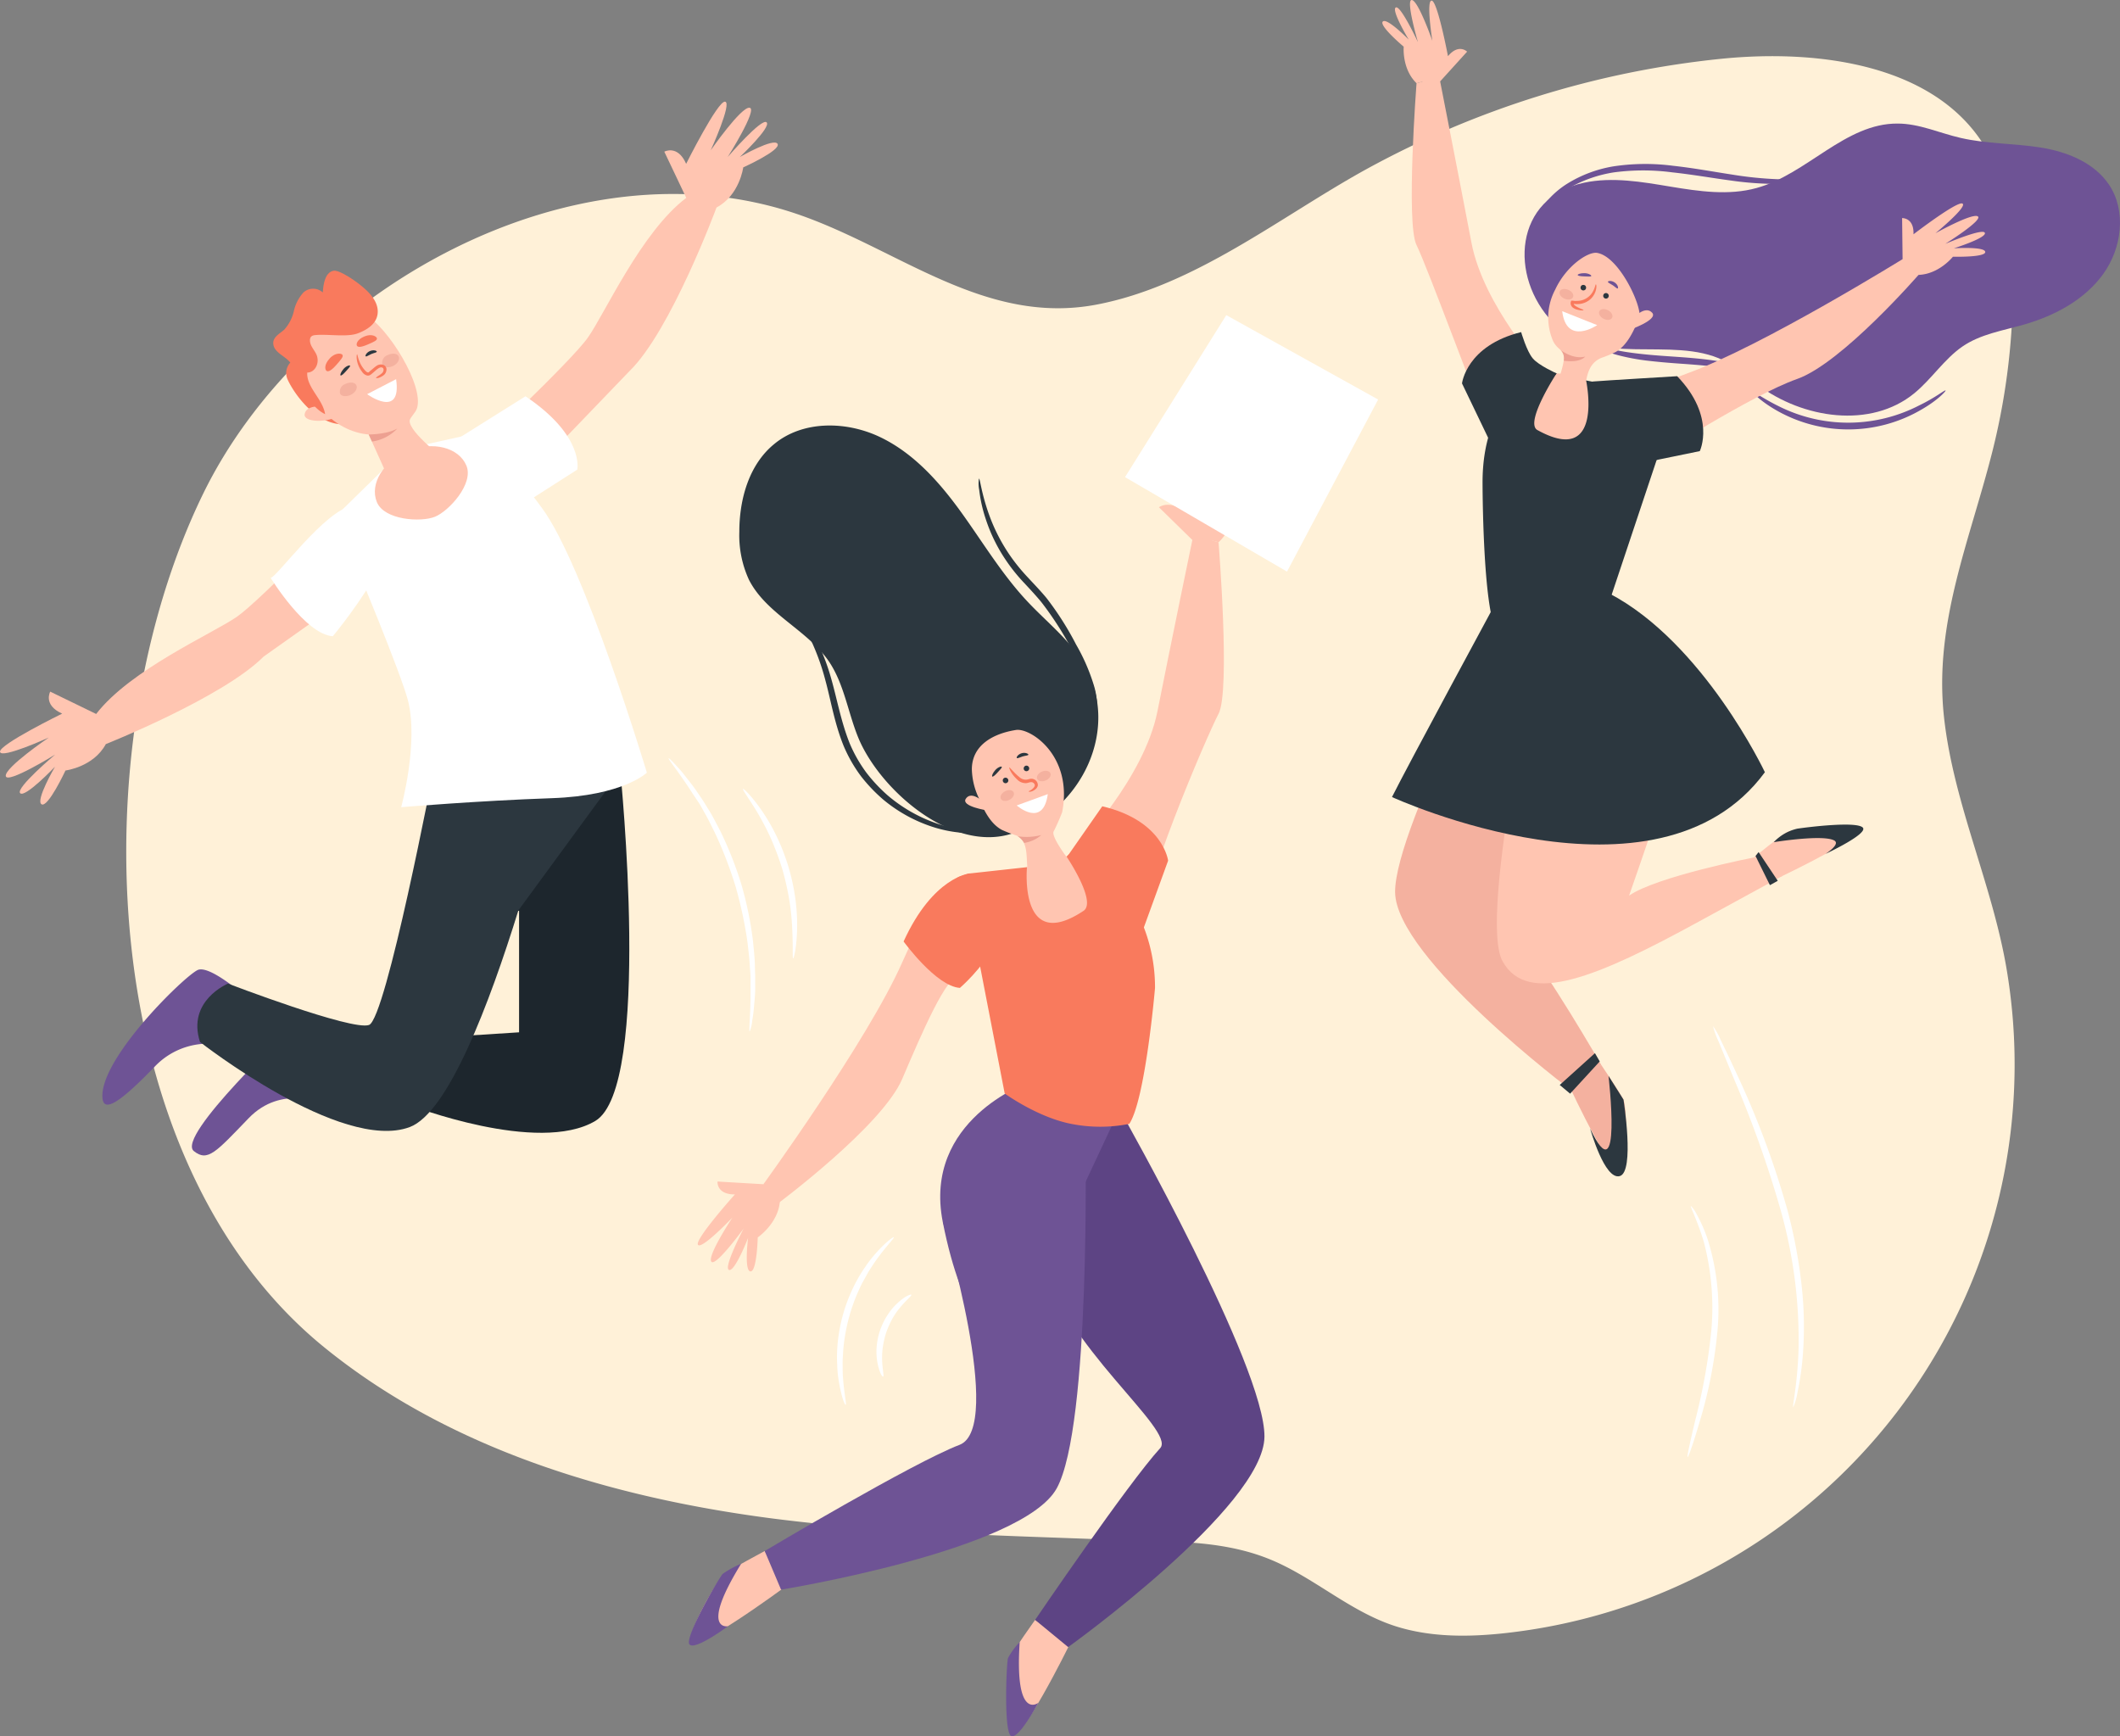 <svg xmlns="http://www.w3.org/2000/svg" width="504" height="412.738" viewBox="0 0 504 412.738">
  <rect x="0" y="0" width="504" height="412.738" fill="#808080" stroke="none"/>
  <g id="Obrázek" transform="translate(-0.045 0.003)">
    <g id="BACKGROUND" transform="translate(30.063 13.352)">
      <path id="Path_2" data-name="Path 2" d="M180.6,359.426c26.88,3.41,53.987,3.978,81.037,5.012,12.4.477,24.55-.1,36.006,4.353,10.718,4.16,19.322,12.5,30.335,16.105,8.581,2.785,17.844,2.682,26.8,1.659A135.968,135.968,0,0,0,473.745,230.4c-3.205-20.936-12.843-40.462-15.15-61.556-2.444-22.3,6.081-41.746,11.457-62.954a161.041,161.041,0,0,0,4.83-45.372c-.307-8.774-1.409-17.787-5.569-25.527-11.286-21.049-39.78-25-63.511-22.64a222.3,222.3,0,0,0-84.583,26.289C300.76,49.928,280.551,66.351,257.1,70.806c-26.437,5.012-46.895-13.1-70.683-21.367-53.544-18.594-118.2,17.935-141.775,66.512C15.5,175.928,18.823,274.025,73.355,318.533c29.721,24.243,68.012,35.722,106.019,40.735Z" transform="translate(-26.456 -11.747)" fill="#fff1d8"/>
    </g>
    <g id="OBJECTS" transform="translate(0.045 -0.003)">
      <path id="Path_3" data-name="Path 3" d="M353.826,252.23a7.209,7.209,0,0,1,1.387,2,34.883,34.883,0,0,1,2.648,6.081A55.543,55.543,0,0,1,360.134,282a108.766,108.766,0,0,1-4.183,21.367c-1.557,5.342-2.7,8.581-2.9,8.524s.557-3.41,1.83-8.8a142.069,142.069,0,0,0,3.8-21.22,61.377,61.377,0,0,0-1.819-21.231C355.27,255.378,353.588,252.355,353.826,252.23Z" transform="translate(48.16 34.45)" fill="#fff"/>
      <path id="Path_4" data-name="Path 4" d="M358.36,214.62a16.125,16.125,0,0,1,1.8,3.262c1.057,2.137,2.535,5.251,4.3,9.093A207.463,207.463,0,0,1,376.034,258.3a119.709,119.709,0,0,1,3.41,18.185,88.26,88.26,0,0,1,.352,15.059,68.076,68.076,0,0,1-1.341,10.059,15.434,15.434,0,0,1-1.012,3.592c-.3-.057.977-5.217,1.25-13.7a113.658,113.658,0,0,0-4.148-32.744,259.791,259.791,0,0,0-11.082-31.29l-3.842-9.343A17.717,17.717,0,0,1,358.36,214.62Z" transform="translate(48.889 29.313)" fill="#fff"/>
      <path id="Path_5" data-name="Path 5" d="M188.622,258.761c.182.193-1.591,1.887-3.887,5.024-.568.784-1.137,1.648-1.773,2.625s-1.137,2.034-1.8,3.16a43.292,43.292,0,0,0-4.546,15.912c-.08,1.284-.182,2.489-.159,3.637s0,2.194.1,3.171c.284,3.876.875,6.251.625,6.319s-1.137-2.273-1.728-6.206a27.467,27.467,0,0,1-.284-3.262,34.694,34.694,0,0,1,0-3.762,39.007,39.007,0,0,1,4.74-16.458,34.417,34.417,0,0,1,1.989-3.194,27.7,27.7,0,0,1,1.978-2.6C186.485,260.045,188.542,258.636,188.622,258.761Z" transform="translate(23.865 35.341)" fill="#fff"/>
      <path id="Path_6" data-name="Path 6" d="M191.677,270.8c.125.2-.864.966-2.148,2.41a19,19,0,0,0-2.034,2.705,21.258,21.258,0,0,0-1.75,3.717,20.879,20.879,0,0,0-.909,4,19.186,19.186,0,0,0-.08,3.41c.125,1.932.432,3.137.2,3.216s-.875-1.023-1.3-3.069a14.308,14.308,0,0,1-.261-3.637,16.276,16.276,0,0,1,2.955-8.433,14.138,14.138,0,0,1,2.444-2.705C190.347,271.031,191.586,270.645,191.677,270.8Z" transform="translate(24.992 36.982)" fill="#fff"/>
      <path id="Path_7" data-name="Path 7" d="M139.911,158.591c.08-.068.784.625,1.978,1.932A28.612,28.612,0,0,1,143.98,163c.773,1,1.693,2.1,2.569,3.41l1.4,2.057c.489.727.932,1.523,1.421,2.273,1,1.58,1.9,3.41,2.864,5.24a87.353,87.353,0,0,1,5.012,12.764,86.061,86.061,0,0,1,2.728,13.423c.193,2.1.421,4.092.443,5.967,0,.932.08,1.841.068,2.705s0,1.7,0,2.5c0,1.591-.182,3.023-.284,4.285a30.293,30.293,0,0,1-.409,3.216,9.24,9.24,0,0,1-.614,2.694c-.273,0,.25-3.921.2-10.229v-2.466c0-.864-.1-1.739-.159-2.66-.08-1.841-.341-3.8-.568-5.853a97.278,97.278,0,0,0-2.807-13.161,94.916,94.916,0,0,0-4.808-12.57c-.921-1.864-1.762-3.637-2.694-5.228-.455-.807-.864-1.6-1.318-2.273l-1.4-2.08C142.287,161.762,139.7,158.772,139.911,158.591Z" transform="translate(19.054 21.661)" fill="#fff"/>
      <path id="Path_8" data-name="Path 8" d="M155.472,165c.136-.114,1.921,1.557,4.205,4.8a44.951,44.951,0,0,1,3.535,5.978,49.622,49.622,0,0,1,4.808,16.264,45.964,45.964,0,0,1,.284,6.944c-.159,3.955-.75,6.331-.932,6.308s0-2.444-.182-6.308a62.793,62.793,0,0,0-.591-6.751,66.275,66.275,0,0,0-1.773-8.092,67.575,67.575,0,0,0-2.91-7.751,64.182,64.182,0,0,0-3.16-5.99C156.756,167.115,155.279,165.194,155.472,165Z" transform="translate(21.179 22.536)" fill="#fff"/>
      <path id="Path_9" data-name="Path 9" d="M61.422,75.42a3.648,3.648,0,0,0-1.2,4.433c1.2,2.762,6.467,10.979,13.571,10.706.3,0-8.956-15.139-8.956-15.139Z" transform="translate(8.13 10.303)" fill="#f97a5d"/>
      <path id="Path_10" data-name="Path 10" d="M55.807,209.445s-8.888-7.956-11.741-6.524C40.6,204.66,20.7,224.152,21.483,233.335c.318,3.762,4.694.534,12.5-7.558a17.458,17.458,0,0,1,17.64-4.626Z" transform="translate(2.879 27.692)" fill="#6e5395"/>
      <path id="Path_11" data-name="Path 11" d="M74.833,221.183,64.1,214.75S36.3,240.823,40.645,244.3c3.3,2.637,5.228.273,13.036-7.82s17.685-3.41,17.685-3.41Z" transform="translate(5.436 29.331)" fill="#6e5395"/>
      <path id="Path_12" data-name="Path 12" d="M133.444,144.96l2.012,28.562L90.8,161.883Z" transform="translate(12.349 19.8)" fill="#e0a584"/>
      <path id="Path_13" data-name="Path 13" d="M91.484,160.72s39.064,2.466,44.326.727c0,0,7.626,75.013-5.956,83.072s-44.065-3.751-44.065-3.751l8.195-16.185,17.753-1.137V194.533l-1.273.284Z" transform="translate(11.665 21.952)" fill="#1d262d"/>
      <path id="Path_14" data-name="Path 14" d="M48.605,211.866s-9.831,4.046-6.649,13.878c0,0,33.54,26.3,49.85,20.231,9.149-3.41,18.969-29.346,25.834-51.5l24.186-33.029s-11.366.568-15.207.557c-7.274,0-29.062-1.284-29.062-1.284S86.191,220.253,82.134,221.7,48.605,211.866,48.605,211.866Z" transform="translate(5.592 21.952)" fill="#2c373f"/>
      <path id="Path_15" data-name="Path 15" d="M98.81,105.071s23.413-21.936,27.494-27.71,12.718-25.141,23.4-33.233l-5.217-10.979s3.171-1.739,5.194,2.887c0,0,7.513-15.025,9.252-14.775s-3.41,11.559-3.41,11.559,7.229-10.4,9.24-10.115-5.194,11.7-5.194,11.7,8.092-9.377,9.24-8.229-6.353,8.229-6.353,8.229,8.092-4.637,8.956-3.114-8.161,5.592-8.161,5.592-.864,6.649-6.353,9.536c0,0-10.866,29.369-20.7,38.9l-31.562,32.824Z" transform="translate(13.443 2.906)" fill="#ffc5b1"/>
      <path id="Path_16" data-name="Path 16" d="M84.361,105s-22.186,23.254-28.005,27.278-25.255,12.5-33.449,23.1l-10.922-5.308s-1.773,3.16,2.841,5.228c0,0-15.1,7.376-14.775,9.093s11.593-3.41,11.593-3.41S1.176,168.1,1.415,170.125s11.741-5.092,11.741-5.092-9.456,7.956-8.32,9.172,8.286-6.285,8.286-6.285-4.717,8.047-3.194,8.933,5.683-8.036,5.683-8.036,6.649-.807,9.593-6.274c0,0,27.823-11.07,37.507-20.8l34.62-24.538Z" transform="translate(-0.045 14.343)" fill="#ffc5b1"/>
      <path id="Path_17" data-name="Path 17" d="M82.888,97.815,71.67,108.795l2.853,12.377S85.57,147.7,87.241,154.132c2.6,10.07-1.6,25.414-1.6,25.414s18.731-1.557,35.779-2.137,22.629-6.069,22.629-6.069-14.775-49.225-25-62.989S105.119,90.28,105.119,90.28l-15,3.33Z" transform="translate(9.736 12.333)" fill="#fff"/>
      <path id="Path_18" data-name="Path 18" d="M112.571,107.782l11.684-7.467s1.8-7.956-12.309-17.435L95.42,93.245Z" transform="translate(12.98 11.322)" fill="#fff"/>
      <path id="Path_19" data-name="Path 19" d="M76.084,105.828c-6.41.9-18.117,17.139-19.424,17.117,0,0,8.24,13.446,14.775,13.877C71.435,136.822,100.168,102.452,76.084,105.828Z" transform="translate(7.686 14.424)" fill="#fff"/>
      <path id="Path_20" data-name="Path 20" d="M97.935,100.888s-9.308-6.967-8.99-9.74c.091-.693,1.375-1.83,1.716-2.841,1.807-5.41-6.91-19.322-12.252-22.322-4.217-2.273-2.364-2.512-11.218,2.75s-3.819,14.366.136,19.072c3.739,4.444,8.024,6.353,11.877,6.672l5.49,12.173Z" transform="translate(8.453 8.806)" fill="#ffc5b1"/>
      <path id="Path_21" data-name="Path 21" d="M78.927,106.6c-1.762-4.33,1.568-9.774,7.445-12.161s12.025-.83,13.843,3.489-4.16,10.809-7.456,12.161S80.688,110.926,78.927,106.6Z" transform="translate(10.663 12.747)" fill="#ffc5b1"/>
      <path id="Path_22" data-name="Path 22" d="M67.124,85s-3.023-.17-3.353,1.841,5.535,2.023,7.717.511Z" transform="translate(8.656 11.611)" fill="#ffc5b1"/>
      <path id="Path_23" data-name="Path 23" d="M69.532,90.717c-.568-3.637-4.444-6.342-4.251-9.888,1.853,0,3.046-2.273,2.2-4.251-.341-.773-.9-1.432-1.262-2.194s-.455-1.762.1-2.194a1.8,1.8,0,0,1,.943-.273c2.762-.284,7.479.546,10.013-.4s5-2.637,4.751-5.592c-.216-2.569-2.489-4.66-4.546-6.24-1.137-.9-4.614-3.273-5.91-3.057-1.966.33-2.444,2.955-2.591,5.16a3.41,3.41,0,0,0-4.6,0,9.706,9.706,0,0,0-2.273,4.4,9.934,9.934,0,0,1-2.273,4.421C58.7,71.634,57,72.4,57.222,74.123c.273,2.057,2.955,2.785,4.194,4.546-.3-.432-.557,2.273-.386,2.785.534,1.4,1.853,2.273,2.807,3.41C65.838,87.092,66.838,89.388,69.532,90.717Z" transform="translate(7.76 7.736)" fill="#f97a5d"/>
      <path id="Path_24" data-name="Path 24" d="M83.728,79.3,76.84,82.869S85.114,88.87,83.728,79.3Z" transform="translate(10.442 10.833)" fill="#fff"/>
      <path id="Path_25" data-name="Path 25" d="M75.045,80.623c.375.7-.182,1.739-1.25,2.273s-2.273.443-2.6-.273a1.922,1.922,0,0,1,1.25-2.273C73.51,79.828,74.67,79.907,75.045,80.623Z" transform="translate(9.657 10.931)" fill="#f4b19f"/>
      <path id="Path_26" data-name="Path 26" d="M83.884,74.583c.375.7-.182,1.739-1.239,2.273s-2.273.443-2.6-.273a1.925,1.925,0,0,1,1.239-2.273C82.338,73.788,83.508,73.867,83.884,74.583Z" transform="translate(10.866 10.106)" fill="#f4b19f"/>
      <path id="Path_27" data-name="Path 27" d="M79.22,79.76a1.338,1.338,0,0,1,.4-.421,7.377,7.377,0,0,0,1.114-.807c.364-.386.489-1.137-.068-1.3s-1.227.466-1.989,1.137l-.546.455a1.239,1.239,0,0,1-.909.341,2.034,2.034,0,0,1-1.284-.909,6.1,6.1,0,0,1-1.068-2.069c-.364-1.273-.2-2.1-.114-2.091s.159.784.636,1.909a7.1,7.1,0,0,0,1.137,1.8c.25.307.568.591.8.6s.159,0,.341-.182l.546-.455c.386-.307.7-.614,1.137-.909a1.83,1.83,0,0,1,1.557-.273,1.137,1.137,0,0,1,.818,1.284,1.784,1.784,0,0,1-.58,1.137,4.182,4.182,0,0,1-1.387.727C79.436,79.726,79.255,79.806,79.22,79.76Z" transform="translate(10.142 10.123)" fill="#f97a5d"/>
      <path id="Path_28" data-name="Path 28" d="M77.17,91.042s4.387,0,6.819-1.432a10.229,10.229,0,0,1-6.047,3.114Z" transform="translate(10.487 12.241)" fill="#eda091"/>
      <path id="Path_29" data-name="Path 29" d="M79.171,73.589c0,.216-.659.284-1.307.568s-1.137.659-1.318.546.125-.887,1.012-1.262S79.228,73.384,79.171,73.589Z" transform="translate(10.395 10.009)" fill="#2c373f"/>
      <path id="Path_30" data-name="Path 30" d="M71.286,78.8c-.17-.125.091-.83.716-1.546s1.466-.955,1.546-.761-.409.659-.966,1.3S71.457,78.941,71.286,78.8Z" transform="translate(9.677 10.442)" fill="#2c373f"/>
      <path id="Path_31" data-name="Path 31" d="M68.375,78.052c-.352-.273-.636-1.4.727-2.921s2.91-1.273,3.091-.841-.307,1.023-1.512,2.387S68.761,78.336,68.375,78.052Z" transform="translate(9.247 10.104)" fill="#f97a5d"/>
      <path id="Path_32" data-name="Path 32" d="M74.707,72.59c-.193-.375,0-1.443,1.8-2.194s2.989.08,2.966.523-.671.75-2.273,1.432S74.923,72.988,74.707,72.59Z" transform="translate(10.143 9.576)" fill="#f97a5d"/>
      <path id="Path_33" data-name="Path 33" d="M412.515,81.672c.114.114-1.784,2.273-5.751,4.546a34.438,34.438,0,0,1-34.324.25c-4-2.273-5.933-4.387-5.819-4.546s2.33,1.58,6.331,3.535a36.768,36.768,0,0,0,33.29-.239C410.242,83.286,412.356,81.467,412.515,81.672Z" transform="translate(50.016 11.155)" fill="#6e5395"/>
      <path id="Path_34" data-name="Path 34" d="M373.8,79.7c-.1.227-2.273-.648-5.774-1.432a60.424,60.424,0,0,0-6.319-1.046c-2.409-.261-5.069-.477-7.876-.671s-5.49-.432-7.956-.727a52.218,52.218,0,0,1-6.444-1.2c-3.626-.943-5.683-2.069-5.615-2.216s2.273.489,5.853,1.137c1.8.341,3.955.614,6.365.852s5.08.4,7.888.6,5.512.455,7.956.807a42.048,42.048,0,0,1,6.41,1.4C371.952,78.29,373.93,79.54,373.8,79.7Z" transform="translate(45.537 9.888)" fill="#6e5395"/>
      <path id="Path_35" data-name="Path 35" d="M333.091,39.9c6.74-1.432,13.73-.2,20.538.932s13.855,2.159,20.458.33c12-3.3,21.117-15.423,33.563-15.321,5.126,0,9.968,2.273,14.957,3.41,6.206,1.432,12.661,1.284,18.947,2.273s12.764,3.557,16.321,8.831c4.205,6.274,3.057,15.116-1.364,21.242S445.054,71.485,437.8,73.587c-5.058,1.466-10.445,2.273-14.775,5.262s-7.319,7.74-11.445,11.116c-10.354,8.467-26.471,6.035-37.166-1.989-2.682-2.023-5.171-4.364-8.195-5.842-12.275-6.012-29.937,1.944-40.507-8.99S316.451,43.423,333.091,39.9Z" transform="translate(43.505 3.532)" fill="#6e5395"/>
      <path id="Path_36" data-name="Path 36" d="M328.43,228.085s11.241,24.107,12.559,19.651.875-15.2.17-16.73-5.3-8.286-5.3-8.286Z" transform="translate(44.801 30.42)" fill="#f4b19f"/>
      <path id="Path_37" data-name="Path 37" d="M400.285,57.713c1.034,1.33.341-.1,1.523,1.819,4.9-.17,8.183-4.319,8.183-4.319s7.774.2,7.683-1.137-7.456-.864-7.456-.864,7.8-2.455,7.365-3.671-9.411,2.614-9.411,2.614,9.093-5.683,7.729-6.535-10.07,4.012-10.07,4.012,7.592-6.228,6.456-7.035-11.673,7.285-11.673,7.285c.159-3.989-2.705-3.853-2.705-3.853l.114,9.752A17.956,17.956,0,0,1,400.285,57.713Z" transform="translate(54.29 5.813)" fill="#ffc5b1"/>
      <path id="Path_38" data-name="Path 38" d="M299.873,19.413c-1.659.3-.375-.273-2.535.386-3.546-3.41-3.069-8.706-3.069-8.706s-5.956-5-4.967-5.978,6.16,4.3,6.16,4.3-4.217-7-3.08-7.638,5.274,8.251,5.274,8.251-3-10.24-1.443-10.025S301.078,9.7,301.078,9.7,299.544,0,300.93.148s3.864,13.207,3.864,13.207c2.535-3.08,4.546-1.08,4.546-1.08l-6.388,7.047a23.389,23.389,0,0,0-3.08.091Z" transform="translate(39.443 0.003)" fill="#ffc5b1"/>
      <path id="Path_39" data-name="Path 39" d="M335.5,52.893c-2.148-.352-7.354,3.114-9.956,8.74a14.048,14.048,0,0,0-.784,11.491c.784,2.41,2.432,2.716,2.8,3.8.466,1.364-1.068,5.683-1.068,5.683l6.137,2.478c.4-2.966.852-5.944,3.876-7.229a29.627,29.627,0,0,0,3.41-1.4c2.875-1.648,4.421-5.262,5.6-8.206C346.372,66.032,340.894,53.779,335.5,52.893Z" transform="translate(44.18 7.223)" fill="#ffc5b1"/>
      <path id="Path_40" data-name="Path 40" d="M332.561,127.077l-10.286-4.137s-30.54,56.624-30.415,72.331S333.8,242.439,333.8,242.439l7.058-6.092s-12.911-22.515-19.81-30.449S332.561,127.077,332.561,127.077Z" transform="translate(39.807 16.793)" fill="#f4b19f"/>
      <path id="Path_41" data-name="Path 41" d="M373.379,184.778s22.675-10.763,18.117-11.718-15.207.364-16.673,1.137-7.842,5.956-7.842,5.956Z" transform="translate(50.066 23.592)" fill="#ffc5b1"/>
      <path id="Path_42" data-name="Path 42" d="M339.758,126.15l-15.605,5.683S308.536,200.5,314.5,211.279s22.731,3.648,46.531-9.365l19.97-10.9-6.672-4.433s-23.231,4.546-29.755,9.093c0,0,3.41-9.649,7.956-23.266S360.193,144.869,339.758,126.15Z" transform="translate(42.714 17.231)" fill="#ffc5b1"/>
      <path id="Path_43" data-name="Path 43" d="M319.66,85.945c0-4.546,1.466-7.865,6.024-7.865s10.877,1.6,10.877,6.16-3.6,11.934-8.161,11.934S319.66,90.491,319.66,85.945Z" transform="translate(43.604 10.667)" fill="#ffc5b1"/>
      <path id="Path_44" data-name="Path 44" d="M326.584,85.881S312.4,70.526,309.535,55.489s-7.66-39.439-7.66-39.439l-5.4,1.557s-2.546,33.347,0,38.45,15.037,39.109,18.833,48.043Z" transform="translate(40.283 2.195)" fill="#ffc5b1"/>
      <path id="Path_45" data-name="Path 45" d="M336.24,92.661s1.137-4.774,19.026-11.263S407.048,53.87,407.048,53.87l3.41,3.864s-18.4,21.242-29.1,25-33.415,18.412-35.756,19.583C342.048,104.095,342.093,106.3,336.24,92.661Z" transform="translate(45.868 7.36)" fill="#ffc5b1"/>
      <path id="Path_46" data-name="Path 46" d="M324.562,77.49S310.15,82.161,310.15,104.1c0,0,0,30.039,3.41,35.506a30.494,30.494,0,0,0,12.411,0c7.217-1.489,14.207-6.819,14.207-6.819l11.366-34.04L350.18,82.832l-15.412-2.978s4.421,20.674-11.582,11.786c-3.1-1.728,4.546-13.446,4.546-13.446Z" transform="translate(42.305 10.586)" fill="#2c373f"/>
      <path id="Path_47" data-name="Path 47" d="M312.954,96.431l-7.1-14.775s1.012-8.979,14.059-12.2c0,0,1.318,4.546,2.762,6.251s5.683,3.569,5.683,3.569Z" transform="translate(41.718 9.489)" fill="#2c373f"/>
      <path id="Path_48" data-name="Path 48" d="M336.192,101.116l22.584-4.626s3.932-8.138-5.376-17.81c0,0-17.617,1.057-19.9,1.25s-.7,1.909-.7,1.909Z" transform="translate(45.325 10.748)" fill="#2c373f"/>
      <path id="Path_49" data-name="Path 49" d="M316.1,126.274s-21.356,39.5-24.891,46.6c0,0,63.023,28.948,88.652-5.9,0,0-14.559-30.8-37.052-42.53h0l-9.786-2.944-16.571,4.546" transform="translate(39.718 16.596)" fill="#2c373f"/>
      <path id="Path_50" data-name="Path 50" d="M342.35,66.231s2.432-2.432,3.932-.75-5.433,4.08-5.433,4.08Z" transform="translate(46.497 8.865)" fill="#ffc5b1"/>
      <path id="Path_51" data-name="Path 51" d="M389.486,37.222a8.365,8.365,0,0,1-2.7.909,37.382,37.382,0,0,1-7.751.9,76.945,76.945,0,0,1-11.513-.818c-4.3-.568-8.956-1.4-13.866-1.932a52.635,52.635,0,0,0-13.787,0,31.062,31.062,0,0,0-10.547,3.637,23.436,23.436,0,0,0-5.865,4.739c-1.137,1.353-1.716,2.216-1.841,2.148a6.933,6.933,0,0,1,1.364-2.523,21.061,21.061,0,0,1,5.762-5.319,30.346,30.346,0,0,1,10.888-4.092,50.816,50.816,0,0,1,14.253-.148c4.99.546,9.661,1.432,13.9,2.069a88.085,88.085,0,0,0,11.309,1.137C385.508,38.1,389.429,36.949,389.486,37.222Z" transform="translate(43.87 4.686)" fill="#6e5395"/>
      <path id="Path_52" data-name="Path 52" d="M331.639,65.583c0,.1-.7.159-1.762-.182a2.647,2.647,0,0,1-.864-.477,1.467,1.467,0,0,1-.352-.523,1.137,1.137,0,0,1,0-.887s0-.17.1-.17h.2a2.058,2.058,0,0,1,.432.057,2.966,2.966,0,0,0,.568,0,4.308,4.308,0,0,0,3.989-2.375c.466-.887.5-1.557.625-1.546s.261.693-.125,1.773a4.546,4.546,0,0,1-1.08,1.659,4.66,4.66,0,0,1-2.159,1.137,5.466,5.466,0,0,1-1.273.114,4.634,4.634,0,0,1-.557-.068h-.08a.727.727,0,0,0,.17.284,2.08,2.08,0,0,0,.6.432C331,65.333,331.65,65.47,331.639,65.583Z" transform="translate(44.821 8.126)" fill="#f97a5d"/>
      <path id="Path_53" data-name="Path 53" d="M326.81,65.08l8.32,3.319S327.822,73.4,326.81,65.08Z" transform="translate(44.58 8.891)" fill="#fff"/>
      <path id="Path_54" data-name="Path 54" d="M337.624,66.72c-.3.557-1.2.659-2.046.216s-1.273-1.25-.977-1.807,1.216-.659,2.046-.216S337.92,66.186,337.624,66.72Z" transform="translate(45.631 8.831)" fill="#f4b19f"/>
      <path id="Path_55" data-name="Path 55" d="M329.466,62.373c-.25.58-1.137.75-2.023.375s-1.364-1.137-1.137-1.739,1.137-.739,2.034-.375S329.728,61.793,329.466,62.373Z" transform="translate(44.504 8.257)" fill="#f4b19f"/>
      <path id="Path_56" data-name="Path 56" d="M326.37,73.11s2.921,2.444,5.967,1.659c0,0-1.057,1.568-5.092.989A2.853,2.853,0,0,0,326.37,73.11Z" transform="translate(44.52 9.988)" fill="#eda091"/>
      <path id="Path_57" data-name="Path 57" d="M336.708,61.949a.659.659,0,1,1-.659-.659.659.659,0,0,1,.659.659Z" transform="translate(45.752 8.374)" fill="#2c373f"/>
      <circle id="Ellipse_2" data-name="Ellipse 2" cx="0.659" cy="0.659" r="0.659" transform="translate(375.754 67.72)" fill="#2c373f"/>
      <path id="Path_58" data-name="Path 58" d="M338.7,60.545c-.2.08-.6-.386-1.193-.773s-1.137-.591-1.137-.807.807-.386,1.614.159S338.893,60.476,338.7,60.545Z" transform="translate(45.886 8.028)" fill="#6e5395"/>
      <path id="Path_59" data-name="Path 59" d="M330.05,57.562c0-.2.693-.455,1.648-.432s1.671.489,1.58.682-.773.114-1.614.091S330.061,57.789,330.05,57.562Z" transform="translate(45.023 7.805)" fill="#6e5395"/>
      <path id="Path_60" data-name="Path 60" d="M332.66,237.566s3.41,12.286,7.035,11.275.887-18.185.887-18.185l-3.557-5.626S340.366,253.751,332.66,237.566Z" transform="translate(45.379 30.735)" fill="#2c373f"/>
      <path id="Path_61" data-name="Path 61" d="M371.06,176.642a11.127,11.127,0,0,1,5.569-3.205c3.046-.455,13.957-1.75,15.56-.307s-8.842,6.308-8.842,6.308,3.637-2.273,2.125-3.182C382.8,174.732,371.06,176.642,371.06,176.642Z" transform="translate(50.623 23.557)" fill="#2c373f"/>
      <path id="Path_62" data-name="Path 62" d="M367.25,179.142l3.421,6.933,1.864-1.034-4.558-6.831Z" transform="translate(50.103 24.341)" fill="#2c373f"/>
      <path id="Path_63" data-name="Path 63" d="M334.666,220.27l-8.376,7.558,2.478,2.069,7.035-7.66Z" transform="translate(44.509 30.085)" fill="#2c373f"/>
      <path id="Path_64" data-name="Path 64" d="M182.89,163c-2.387-5.922-3.3-12.5-6.819-17.8-5.126-7.615-14.957-11.366-19.106-19.572a25.232,25.232,0,0,1-2.273-11.366c0-7.706,2.273-15.912,8.229-20.811,6.819-5.683,17.105-5.546,25.118-1.762s14.139,10.65,19.322,17.821,9.763,14.866,15.832,21.322c4.489,4.8,9.82,8.922,13.207,14.559,9.286,15.435-.273,34.961-16.651,40.53C205.28,190.825,187.868,175.379,182.89,163Z" transform="translate(21.072 12.158)" fill="#2c373f"/>
      <path id="Path_65" data-name="Path 65" d="M163.561,250.257c1.421,1.137-.125.352,1.944,1.7-.466,5.183-5.251,8.445-5.251,8.445s-.2,8.251-1.739,8.081-.557-7.956-.557-7.956-3.16,8.126-4.546,7.6S156.9,258.3,156.9,258.3s-6.763,9.309-7.695,7.842,5.024-10.456,5.024-10.456-7.342,7.706-8.183,6.467,8.774-11.968,8.774-11.968c-4.444,0-4.126-3.069-4.126-3.069l10.831.636A18.355,18.355,0,0,0,163.561,250.257Z" transform="translate(19.887 33.752)" fill="#ffc5b1"/>
      <path id="Path_66" data-name="Path 66" d="M253.814,115.524c1.853.33.421-.284,2.819.409,3.955-3.592,3.41-9.218,3.41-9.218s6.615-5.319,5.524-6.353-6.819,4.546-6.819,4.546,4.671-7.422,3.41-8.092-5.865,8.752-5.865,8.752,3.41-10.854,1.6-10.627-5.41,10.229-5.41,10.229,1.7-10.229.17-10.127-4.035,13.639-4.035,13.639c-3.626-2.955-6.16-1.068-6.16-1.068l7.956,7.785a28.815,28.815,0,0,1,3.4.125Z" transform="translate(33.061 12.969)" fill="#ffc5b1"/>
      <path id="Path_67" data-name="Path 67" d="M213.832,152.673c3.41-.523,13.571,6.1,10.968,19.538a48.884,48.884,0,0,1-2.057,4.649c-.466,1.3,3.148,6.058,3.148,6.058l-9.3,2.978c-.4-2.819.273-6.933-2.739-8.161a32.319,32.319,0,0,1-3.41-1.318c-2.876-1.568-4.4-5-5.581-7.808a16.912,16.912,0,0,1-1.534-6.638C203.375,156.231,208.456,153.514,213.832,152.673Z" transform="translate(27.717 20.85)" fill="#ffc5b1"/>
      <path id="Path_68" data-name="Path 68" d="M231.21,185.863c0-4.83-1.534-6.683-6.615-6.683s-11.775,1.853-11.775,6.683,3.58,10.9,8.661,10.9S231.21,190.7,231.21,185.863Z" transform="translate(29.013 24.473)" fill="#ffc5b1"/>
      <path id="Path_69" data-name="Path 69" d="M225.48,186.019s15.787-16.287,18.947-32.233,8.524-41.826,8.524-41.826l6,1.648s2.853,35.37,0,40.78-18.947,43.03-18.628,52.657Z" transform="translate(30.742 15.293)" fill="#ffc5b1"/>
      <path id="Path_70" data-name="Path 70" d="M206.375,184.05s-5.376.909-13.582,19.56-33.483,53.419-33.483,53.419l4.1,3.785s24.641-18.356,29.38-29.483,10.729-25,13.582-24.379S221.219,190.972,206.375,184.05Z" transform="translate(21.705 25.139)" fill="#ffc5b1"/>
      <path id="Path_71" data-name="Path 71" d="M239.894,201.8l7.354-20.242s-1.137-9.513-15.651-12.923l-8.217,11.786Z" transform="translate(30.455 23.033)" fill="#f97a5d"/>
      <path id="Path_72" data-name="Path 72" d="M204.757,182.68s-8.672.739-15.707,16.173c0,0,7.74,10.672,13.389,11.036C202.439,209.889,223.454,191.932,204.757,182.68Z" transform="translate(25.767 24.951)" fill="#f97a5d"/>
      <path id="Path_73" data-name="Path 73" d="M225.634,344.494s-12.5,25.573-13.98,20.833-.977-16.105-.193-17.73,5.9-8.8,5.9-8.8Z" transform="translate(28.724 46.272)" fill="#ffc5b1"/>
      <path id="Path_74" data-name="Path 74" d="M225.789,237.376,237.246,233s33.983,60.045,33.836,76.707-46.667,50.009-46.667,50.009l-7.854-6.467s22.061-32.426,29.744-40.837c3.842-4.217-23.652-24.834-27.823-44.678S225.789,237.376,225.789,237.376Z" transform="translate(29.524 31.824)" fill="#5d4484"/>
      <path id="Path_75" data-name="Path 75" d="M166.811,333.038s-23.425,17.3-22.447,12.5,6.819-14.775,8.354-15.844,9.422-5.3,9.422-5.3Z" transform="translate(19.66 44.306)" fill="#ffc5b1"/>
      <path id="Path_76" data-name="Path 76" d="M202.36,257.919l33.881-19.629s1.341,68.194-6.819,82.969-65.534,24.084-65.534,24.084L160,336.16s35.415-21.106,46.292-25.232S202.36,257.919,202.36,257.919Z" transform="translate(21.799 32.546)" fill="#6e5395"/>
      <path id="Path_77" data-name="Path 77" d="M217.5,226.47s-24.948,8.831-20.185,33.063,12.718,28.778,12.718,28.778l14.309-23.47L238.706,234.1l-14.366-1.819Z" transform="translate(26.812 30.932)" fill="#6e5395"/>
      <path id="Path_78" data-name="Path 78" d="M228.908,177.12a39.507,39.507,0,0,1,18.367,33.551s-2.273,26.5-6.115,32.3a35.438,35.438,0,0,1-13.809,0c-8.036-1.568-15.81-7.217-15.81-7.217l-6.285-32.46-4.876-18.958,2.648-.875,13.809-1.512s-1.989,20.629,13.434,10.388c3.251-2.159-4.035-12.923-4.035-12.923Z" transform="translate(27.314 24.192)" fill="#f97a5d"/>
      <path id="Path_79" data-name="Path 79" d="M235.37,104.417l38.507,22.459L295.54,85.97l-36.1-20.06Z" transform="translate(32.092 9.005)" fill="#fff"/>
      <path id="Path_80" data-name="Path 80" d="M163.2,123.21a10.444,10.444,0,0,1,2.273,2.273,45.712,45.712,0,0,1,5,7.206,52.636,52.636,0,0,1,4.967,12.048c1.341,4.717,2.273,10,4.308,15.1a33.517,33.517,0,0,0,3.933,6.933,37.652,37.652,0,0,0,5.08,5.444,36.041,36.041,0,0,0,10.866,6.4,34.586,34.586,0,0,0,8.342,1.989,18.682,18.682,0,0,1,3.171.386,9.9,9.9,0,0,1-3.216.227,30.47,30.47,0,0,1-8.661-1.557,35.393,35.393,0,0,1-11.434-6.342,37.927,37.927,0,0,1-5.376-5.626,34.37,34.37,0,0,1-4.148-7.263c-2.148-5.331-3-10.672-4.262-15.321a55.839,55.839,0,0,0-4.546-11.9,62.509,62.509,0,0,0-4.546-7.365A15.287,15.287,0,0,1,163.2,123.21Z" transform="translate(22.236 16.83)" fill="#2c373f"/>
      <path id="Path_81" data-name="Path 81" d="M204.832,100.09c.284,0,.557,3.739,2.682,9.354a42.461,42.461,0,0,0,4.9,9.229,45.465,45.465,0,0,0,3.91,4.785c1.455,1.58,3.046,3.205,4.546,5.012a72.035,72.035,0,0,1,7.058,11.093,46.168,46.168,0,0,1,4.273,9.877,18.082,18.082,0,0,1,.6,7.263,6.138,6.138,0,0,1-.762,2.557,15.3,15.3,0,0,1,.159-2.614,20.334,20.334,0,0,0-1.057-6.9,50.442,50.442,0,0,0-4.478-9.479,78.229,78.229,0,0,0-7-10.8c-1.443-1.75-3.012-3.41-4.489-4.99a41.655,41.655,0,0,1-3.955-5,38.644,38.644,0,0,1-4.751-9.672,34.381,34.381,0,0,1-1.591-7.069,7.33,7.33,0,0,1-.046-2.648Z" transform="translate(27.908 13.672)" fill="#2c373f"/>
      <path id="Path_82" data-name="Path 82" d="M215.764,166.216c0-.114.614-.216,1.2-.909a1.136,1.136,0,0,0,.273-.534.864.864,0,0,0-.943-.762c-.273,0-.614.159-1.046.227a2.8,2.8,0,0,1-2.216-.864,8.206,8.206,0,0,1-1.193-1.353c-.58-.852-.75-1.466-.671-1.512s.455.455,1.137,1.137a10.229,10.229,0,0,0,1.227,1.137,2.273,2.273,0,0,0,1.637.636c.318,0,.671-.182,1.137-.216a1.523,1.523,0,0,1,1.216.466,1.466,1.466,0,0,1,.421,1.137,1.546,1.546,0,0,1-.523.852C216.514,166.432,215.741,166.318,215.764,166.216Z" transform="translate(28.785 21.923)" fill="#f97a5d"/>
      <path id="Path_83" data-name="Path 83" d="M220.1,166.09l-7.388,2.694S218.984,174.273,220.1,166.09Z" transform="translate(28.998 22.686)" fill="#fff"/>
      <path id="Path_84" data-name="Path 84" d="M212.434,165.75c.3.557-.148,1.375-.977,1.807s-1.75.341-2.046-.216.136-1.375.977-1.819S212.139,165.182,212.434,165.75Z" transform="translate(28.535 22.571)" fill="#f4b19f"/>
      <path id="Path_85" data-name="Path 85" d="M220.157,161.8c.239.591-.273,1.353-1.137,1.716s-1.784.182-2.023-.409.273-1.353,1.137-1.716S219.918,161.222,220.157,161.8Z" transform="translate(29.575 22.019)" fill="#f4b19f"/>
      <path id="Path_86" data-name="Path 86" d="M212.9,174.934a14.059,14.059,0,0,0,5.626-.284,7.876,7.876,0,0,1-4.092,1.864A4.376,4.376,0,0,0,212.9,174.934Z" transform="translate(29.024 23.855)" fill="#eda091"/>
      <path id="Path_87" data-name="Path 87" d="M215.25,160.289a.659.659,0,0,1,.08.932.671.671,0,0,1-.932.08.659.659,0,0,1-.068-.932.636.636,0,0,1,.921-.08Z" transform="translate(29.197 21.872)" fill="#2c373f"/>
      <path id="Path_88" data-name="Path 88" d="M210.88,162.809a.636.636,0,0,1,.08.921.659.659,0,0,1-.932.08.671.671,0,0,1-.08-.932.659.659,0,0,1,.932-.068Z" transform="translate(28.6 22.216)" fill="#2c373f"/>
      <path id="Path_89" data-name="Path 89" d="M215.484,157.9c-.068.216-.682.2-1.364.409s-1.2.523-1.375.375.239-.864,1.137-1.137S215.563,157.71,215.484,157.9Z" transform="translate(28.997 21.508)" fill="#2c373f"/>
      <path id="Path_90" data-name="Path 90" d="M207.606,162.694c-.17-.125.091-.83.716-1.534s1.466-.966,1.546-.761-.409.659-.966,1.284S207.777,162.83,207.606,162.694Z" transform="translate(28.294 21.899)" fill="#2c373f"/>
      <path id="Path_91" data-name="Path 91" d="M205.579,167.353s-2.375-1.989-3.512-.182,5.126,2.75,5.126,2.75Z" transform="translate(27.525 22.73)" fill="#ffc5b1"/>
      <path id="Path_92" data-name="Path 92" d="M156.482,327.09a22.233,22.233,0,0,0-4.285,2.364c-.887.887-9.024,14.935-7.956,16.708s9.195-4.251,9.195-4.251-6.819,1.3,3.08-14.775" transform="translate(19.634 44.673)" fill="#6e5395"/>
      <path id="Path_93" data-name="Path 93" d="M213.728,343.43a17.891,17.891,0,0,0-2.785,3.807c-.375,1.193-1.034,17.412.7,18.5s6.5-7.854,6.5-7.854-5.683,4.455-4.421-14.423" transform="translate(28.696 46.905)" fill="#6e5395"/>
    </g>
  </g>
</svg>
